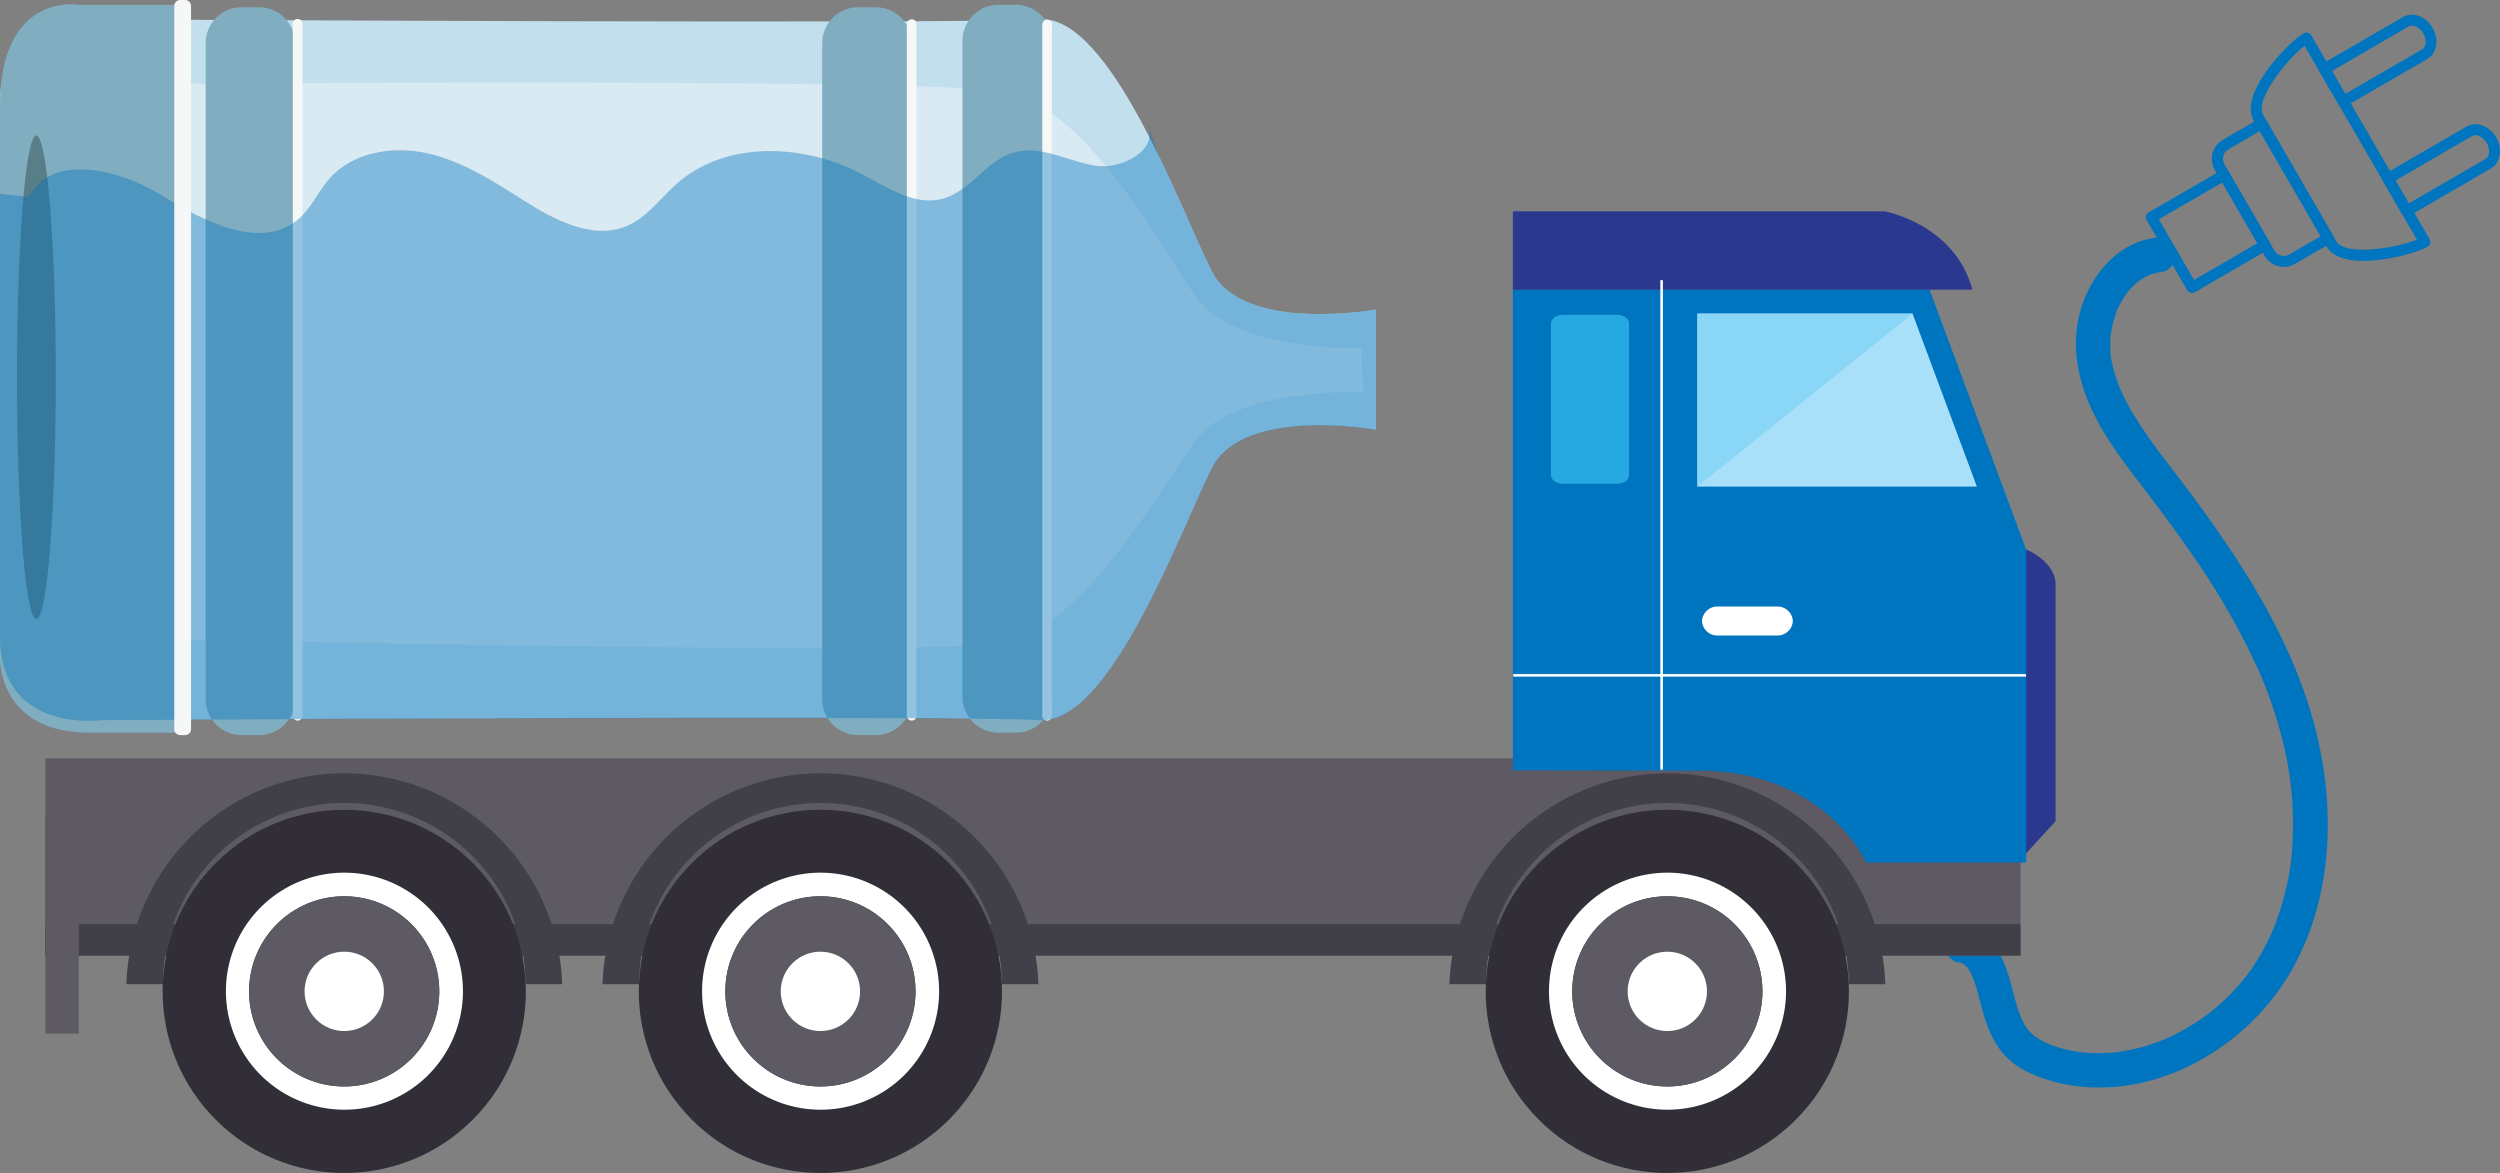 <svg xmlns="http://www.w3.org/2000/svg" viewBox="0 0 717.19 336.5"><rect x="0" y="0" width="717.19" height="336.5" fill="#808080" stroke="none"/><defs><style>.cls-1{fill:#0075bf}.cls-2{fill:#2b388f}.cls-3{fill:#5d5a64}.cls-4{fill:#413f47}.cls-6{fill:#312e37}.cls-7{fill:#fff}.cls-9{fill:none;stroke:#fff;stroke-miterlimit:10;stroke-width:.73px}.cls-13{fill:#80aec0}.cls-15{fill:#f6f8f8}</style></defs><path d="M561.68 275.94c.52.13 1 .34 1.53.48-1.45-.4-.31-.11.15.17a4.18 4.18 0 00.61.42c-.44.08-.93-.86-.26-.17.16.17.86 1.07 1 1.07-.28 0-.76-1.07-.19-.22l.28.42q.41.66.75 1.35c.19.37.67 1.82.16.26.2.61.47 1.21.68 1.82 1.43 4.23 2.17 8.66 3.8 12.83a26.82 26.82 0 004 7.31 22.31 22.31 0 007.79 6 46.44 46.44 0 0018 4.25c23.15 1 45.72-13.39 57.14-33.08 13.19-22.77 13.09-51.23 5.41-75.81-8.08-25.88-23.88-48.24-40.18-69.54a148.84 148.84 0 01-10.94-15.7q-1.15-2-2.18-4.08c-.37-.75-.71-1.51-1.05-2.28.07.17.37.92 0 0-.21-.51-.41-1-.6-1.55a43.57 43.57 0 01-1.36-4.38c-.17-.67-.32-1.35-.46-2-.08-.41-.14-.82-.22-1.24-.25-1.27.09 1.14 0-.21a33 33 0 01-.16-3.44c0-.66 0-1.32.08-2l.06-.66c0-.22 0-.44.07-.66-.11.78-.12.9 0 .35.2-1.2.43-2.39.75-3.57.15-.53.31-1.06.48-1.58l.33-.94c.08-.2.15-.41.24-.61.2-.5.16-.41-.13.28-.09-.21.6-1.3.69-1.48.26-.53.55-1.06.85-1.57s.61-1 .94-1.5l.55-.78c.55-.8-.69.8 0 0a25.47 25.47 0 012.37-2.5c.23-.21.47-.41.71-.61.79-.7-.75.48-.16.11s1.09-.77 1.67-1.11.9-.51 1.36-.73l.28-.13c.49-.22.37-.18-.34.13.19 0 .68-.26.87-.32a19.08 19.08 0 013.4-.8c2.6-.37 4.25-3.81 3.49-6.15-.92-2.85-3.36-3.89-6.15-3.49-11.06 1.61-18.79 11.8-21.31 22.12-3 12.5 1.47 24.81 8.14 35.34 3.43 5.42 7.41 10.47 11.29 15.56 4.05 5.31 8 10.68 11.85 16.16a212.31 212.31 0 0120 34.46c.36.81.71 1.62 1.06 2.43-.08-.18-.36-.86 0 0 .17.41.34.82.5 1.23.66 1.64 1.3 3.3 1.9 5 1.06 2.95 2 5.94 2.85 9s1.59 6.28 2.18 9.47c.26 1.45.5 2.91.71 4.37 0 .28.16 1.25 0 .14.06.42.11.84.16 1.26.1.84.19 1.68.26 2.52a95.85 95.85 0 01-.06 18.86c0 .41-.09.83-.14 1.24 0 0-.17 1.38-.06.58s-.09.56-.09.57c-.06.41-.12.83-.19 1.24q-.4 2.46-1 4.89a76.25 76.25 0 01-2.54 8.76c-.25.72-.52 1.43-.8 2.14-.13.32-.26.64-.38 1-.52 1.29.42-.93-.15.34-.68 1.52-1.38 3-2.16 4.51a60.5 60.5 0 01-4.28 7c-.38.54-.79 1.08-1.18 1.61s.75-.93 0 0l-.69.85q-1.39 1.69-2.89 3.29a63.67 63.67 0 01-5.88 5.5l-.85.69s-1 .76-.36.28l-.36.27-.89.65c-1.13.81-2.3 1.59-3.48 2.33a61.32 61.32 0 01-7.2 3.84 8.77 8.77 0 01-1 .44c1.08-.36.45-.18.2-.08-.67.26-1.34.53-2 .78-1.29.47-2.6.9-3.92 1.28s-2.42.64-3.65.9c-.69.15-1.39.29-2.1.41l-.7.11-.7.11c.74-.1.83-.11.27 0a53.22 53.22 0 01-8 .33c-1.25 0-2.49-.16-3.73-.3s1.14.19-.09 0c-.35-.06-.71-.11-1.06-.18-.71-.12-1.41-.26-2.12-.42a41.08 41.08 0 01-4-1.13c-.63-.21-1.25-.45-1.87-.7 1.15.47-.08-.06-.26-.14-.42-.2-.83-.41-1.24-.64-.63-.35-1.23-.76-1.84-1.14-1.09-.67.72.68-.24-.16l-.59-.51c-.59-.53-1.08-1.13-1.62-1.7.61.64.28.38.14.16s-.42-.62-.61-.94-.48-.82-.69-1.24c-.14-.26-.26-.52-.38-.78s-.34-1.2 0 .13c-.3-1-.78-2-1.1-3.07-.69-2.2-1.24-4.45-1.84-6.68-1.21-4.46-2.74-9.26-6.15-12.56a14.33 14.33 0 00-6.62-3.64c-2.54-.6-5.54.8-6.15 3.49a5.07 5.07 0 003.49 6.15z" class="cls-1"/><path d="M581.28 157.65s7.8 3.07 8.41 9.43v68.51l-8.61 9.41-15.59-19.69z" class="cls-2"/><path d="M13.02 217.54h566.62v56.61H13.02z" class="cls-3"/><path d="M13.02 265.12h566.62v9.02H13.02z" class="cls-4"/><path d="M13.02 234.36h9.59v62.15h-9.59z" class="cls-3"/><path d="M553.51 83H434v138l54.45.09c35.69.61 46.92 26.35 46.92 26.35h45.89v-89.79z" class="cls-1"/><path fill="#a8dff9" d="M486.94 139.6h80.19l-18.47-49.64h-61.72v49.64z"/><path d="M434 83.09h131.84c-5.12-18.88-25.17-22.46-25.17-22.46H434z" class="cls-2"/><circle cx="478.32" cy="284.4" r="52.1" class="cls-6" transform="rotate(-45 478.315 284.406)"/><path d="M478.32 250.35a34 34 0 1034.05 34 34.06 34.06 0 00-34.05-34zm0 61.33a27.28 27.28 0 1127.28-27.28 27.28 27.28 0 01-27.28 27.28z" class="cls-7"/><circle cx="478.32" cy="284.4" r="27.28" class="cls-3"/><circle cx="478.32" cy="284.4" r="11.38" class="cls-7" transform="rotate(-45 478.315 284.406)"/><circle cx="235.36" cy="284.4" r="52.1" class="cls-6" transform="rotate(-45 235.354 284.403)"/><path d="M235.36 250.35a34 34 0 1034.05 34 34.05 34.05 0 00-34.05-34zm0 61.33a27.28 27.28 0 1127.28-27.28 27.28 27.28 0 01-27.28 27.28z" class="cls-7"/><circle cx="235.36" cy="284.4" r="27.28" class="cls-3"/><circle cx="235.36" cy="284.4" r="11.38" class="cls-7" transform="rotate(-45 235.354 284.403)"/><circle cx="98.76" cy="284.4" r="52.1" class="cls-6" transform="rotate(-45 98.754 284.405)"/><path d="M98.76 250.35a34 34 0 1034.05 34 34.05 34.05 0 00-34.05-34zm0 61.33A27.28 27.28 0 11126 284.4a27.28 27.28 0 01-27.24 27.28z" class="cls-7"/><circle cx="98.76" cy="284.4" r="27.28" class="cls-3"/><circle cx="98.76" cy="284.4" r="11.38" class="cls-7" transform="rotate(-45 98.754 284.405)"/><path d="M478.32 221.84a62.62 62.62 0 00-62.51 60.51h10.52a52 52 0 01104 0h10.52a62.62 62.62 0 00-62.53-60.51zM235.36 221.84a62.62 62.62 0 00-62.51 60.51h10.52a52 52 0 01104 0h10.52a62.62 62.62 0 00-62.53-60.51zM98.76 221.84a62.62 62.62 0 00-62.51 60.51h10.51a52 52 0 01104 0h10.52a62.62 62.62 0 00-62.52-60.51z" class="cls-4"/><path fill="#89d6f7" d="M486.94 89.96v49.64l61.72-49.64h-61.72z"/><path d="M434.12 193.74h147.11M476.68 80.37v140.45" class="cls-9"/><path d="M514.32 178.16a4.4 4.4 0 00-4.61-4.16h-16.83a4.41 4.41 0 00-4.62 4.16 4.41 4.41 0 004.62 4.15h16.83a4.4 4.4 0 004.61-4.15z" class="cls-7"/><path fill="#25a9e0" d="M467.35 92.78c0-1.36-1.53-2.46-3.42-2.46h-15.58c-1.88 0-3.41 1.1-3.41 2.46v43.54c0 1.35 1.53 2.46 3.41 2.46h15.58c1.89 0 3.42-1.11 3.42-2.46z"/><path fill="#c2dfed" d="M29.15 206.52s249-1.39 269.16 0 40.23-54.11 49.25-72.14 47.17-11.1 47.17-11.1V88.79s-38.15 6.94-47.17-11.1S318.42 4.16 298.3 5.55s-269.15 0-269.15 0S-.68 1.39 0 30.52v151c-.69 29.13 29.14 25 29.14 25"/><path fill="#d9eaf2" d="M2.47 53.56c.08-11.09.31-20.33.8-23.1 1.46-8.31 11.29-6.16 11.29-6.16s249.45-2.3 273.3 2S331.81 69 342.93 85s47.67 15 47.67 15v4.16l.64 8.33s-37.23-1.66-48.59 14.21-32 53.87-55.94 57.85-273.3-2-273.3-2-9.86 2-11.2-6.32c-.45-2.78-.53-12-.45-23.14.14-18.68.76-42.6 1-49.7-.08-7.1-.35-31-.21-49.74"/><path d="M276.11 199.9V11.67a10.32 10.32 0 0110.28-10.29h5.1a10.32 10.32 0 0110.28 10.29V199.9a10.32 10.32 0 01-10.29 10.29h-5.08a10.32 10.32 0 01-10.29-10.29zM235.87 200.6V12.36a10.32 10.32 0 0110.29-10.28h5.09a10.32 10.32 0 0110.29 10.28V200.6a10.32 10.32 0 01-10.29 10.28h-5.09a10.32 10.32 0 01-10.29-10.28zM59 200.6V12.37A10.32 10.32 0 0169.26 2.08h5.1a10.32 10.32 0 0110.28 10.29V200.6a10.32 10.32 0 01-10.29 10.29h-5.08A10.32 10.32 0 0159 200.6zM51.35 1.39H22.9S0-2.77 0 30.52v158.17s-.69 21.5 25.67 21.5h25.68V1.39z" class="cls-13"/><path fill="#587e88" d="M10.42 177.59c-3.07 0-5.55-31.06-5.55-69.37s2.48-69.37 5.55-69.37S16 69.91 16 108.22s-2.49 69.37-5.55 69.37z"/><path d="M299 205.33V6.93a1.39 1.39 0 012.77 0v198.4a1.39 1.39 0 11-2.78 0zM260.15 205.33V6.93a1.39 1.39 0 012.78 0v198.4a1.39 1.39 0 01-2.78 0zM84 205.34V6.94a1.39 1.39 0 112.77 0v198.4a1.39 1.39 0 01-2.78 0z" class="cls-15"/><path d="M329.48 36c2.52 7.44-8 12.88-15.73 11.47s-15.41-5.92-22.95-3.73C283 46 278.35 54.82 270.48 57c-8 2.21-15.89-3.19-23.26-7.07-16.65-8.75-38.85-9.71-53 2.7-4.68 4.1-8.41 9.54-14.09 12.07-9.66 4.3-20.64-1.35-29.57-7-8.7-5.52-17.56-11.3-27.56-13.64s-21.76-.53-28.55 7.23c-3.1 3.55-5 8.09-8.49 11.25-10.68 9.63-27.25 1.13-39.47-6.44s-31.55-12.35-38.25.37L0 55.6v126c-.69 29.13 29.14 25 29.14 25s249-1.39 269.16 0 40.23-54.11 49.25-72.14 47.17-11.1 47.17-11.1V88.79s-38.15 6.94-47.17-11.1c-3.57-7.14-8.88-20.14-15.23-33.16" class="cls-1" opacity=".4"/><path d="M689.06 61.32L683.67 52a1.59 1.59 0 01.58-2.16l23.36-13.54c2.76-1.6 6.57-.2 8.49 3.12s1.24 7.31-1.52 8.91l-23.36 13.56a1.58 1.58 0 01-2.16-.57zm-1.86-9.52l3.8 6.57 22-12.75c1.24-.71 1.41-2.82.38-4.6s-3-2.68-4.18-2zM670.84 29.88l-5.39-9.3a1.58 1.58 0 01.57-2.16l23.36-13.53c2.76-1.6 6.57-.21 8.49 3.11s1.24 7.31-1.52 8.91L673 30.45a1.58 1.58 0 01-2.16-.57zM669 20.36l3.81 6.57 22-12.75c1.23-.71 1.4-2.82.37-4.6s-2.94-2.68-4.18-2z" class="cls-1"/><path d="M667.53 70.82l-21-36.27c-4.44-7.66 10-22.51 14.36-25a1.57 1.57 0 012.15.57L697 68.63a1.58 1.58 0 01-.57 2.16c-4.38 2.5-24.43 7.68-28.9.03zm-6.39-57.67c-5.19 4-14.39 15.52-11.9 19.81l21 36.27c2.49 4.3 17.06 2 23.11-.49z" class="cls-1"/><path d="M649.71 73.43l-14.33-24.72a6.3 6.3 0 012.29-8.6l10.39-6a1.58 1.58 0 012.16.58l19.06 32.88a1.58 1.58 0 01-.57 2.16l-10.39 6a6.31 6.31 0 01-8.61-2.3zm-1.43-35.82l-9 5.23a3.15 3.15 0 00-1.15 4.29l14.33 24.72a3.15 3.15 0 004.27 1.15l9-5.23z" class="cls-1"/><path d="M627.47 83.26L615.8 63.12a1.58 1.58 0 01.57-2.16l20.91-12.12a1.58 1.58 0 012.16.58l11.68 20.14a1.57 1.57 0 01-.58 2.15l-20.91 12.12a1.57 1.57 0 01-2.16-.57zm-8.15-20.36l10.09 17.41 18.18-10.54-10.09-17.4z" class="cls-1"/><path d="M50 209.17V1.71A1.72 1.72 0 0151.67 0h1.43a1.72 1.72 0 011.71 1.71v207.46a1.73 1.73 0 01-1.72 1.72h-1.41a1.73 1.73 0 01-1.68-1.72z" class="cls-15"/></svg>
